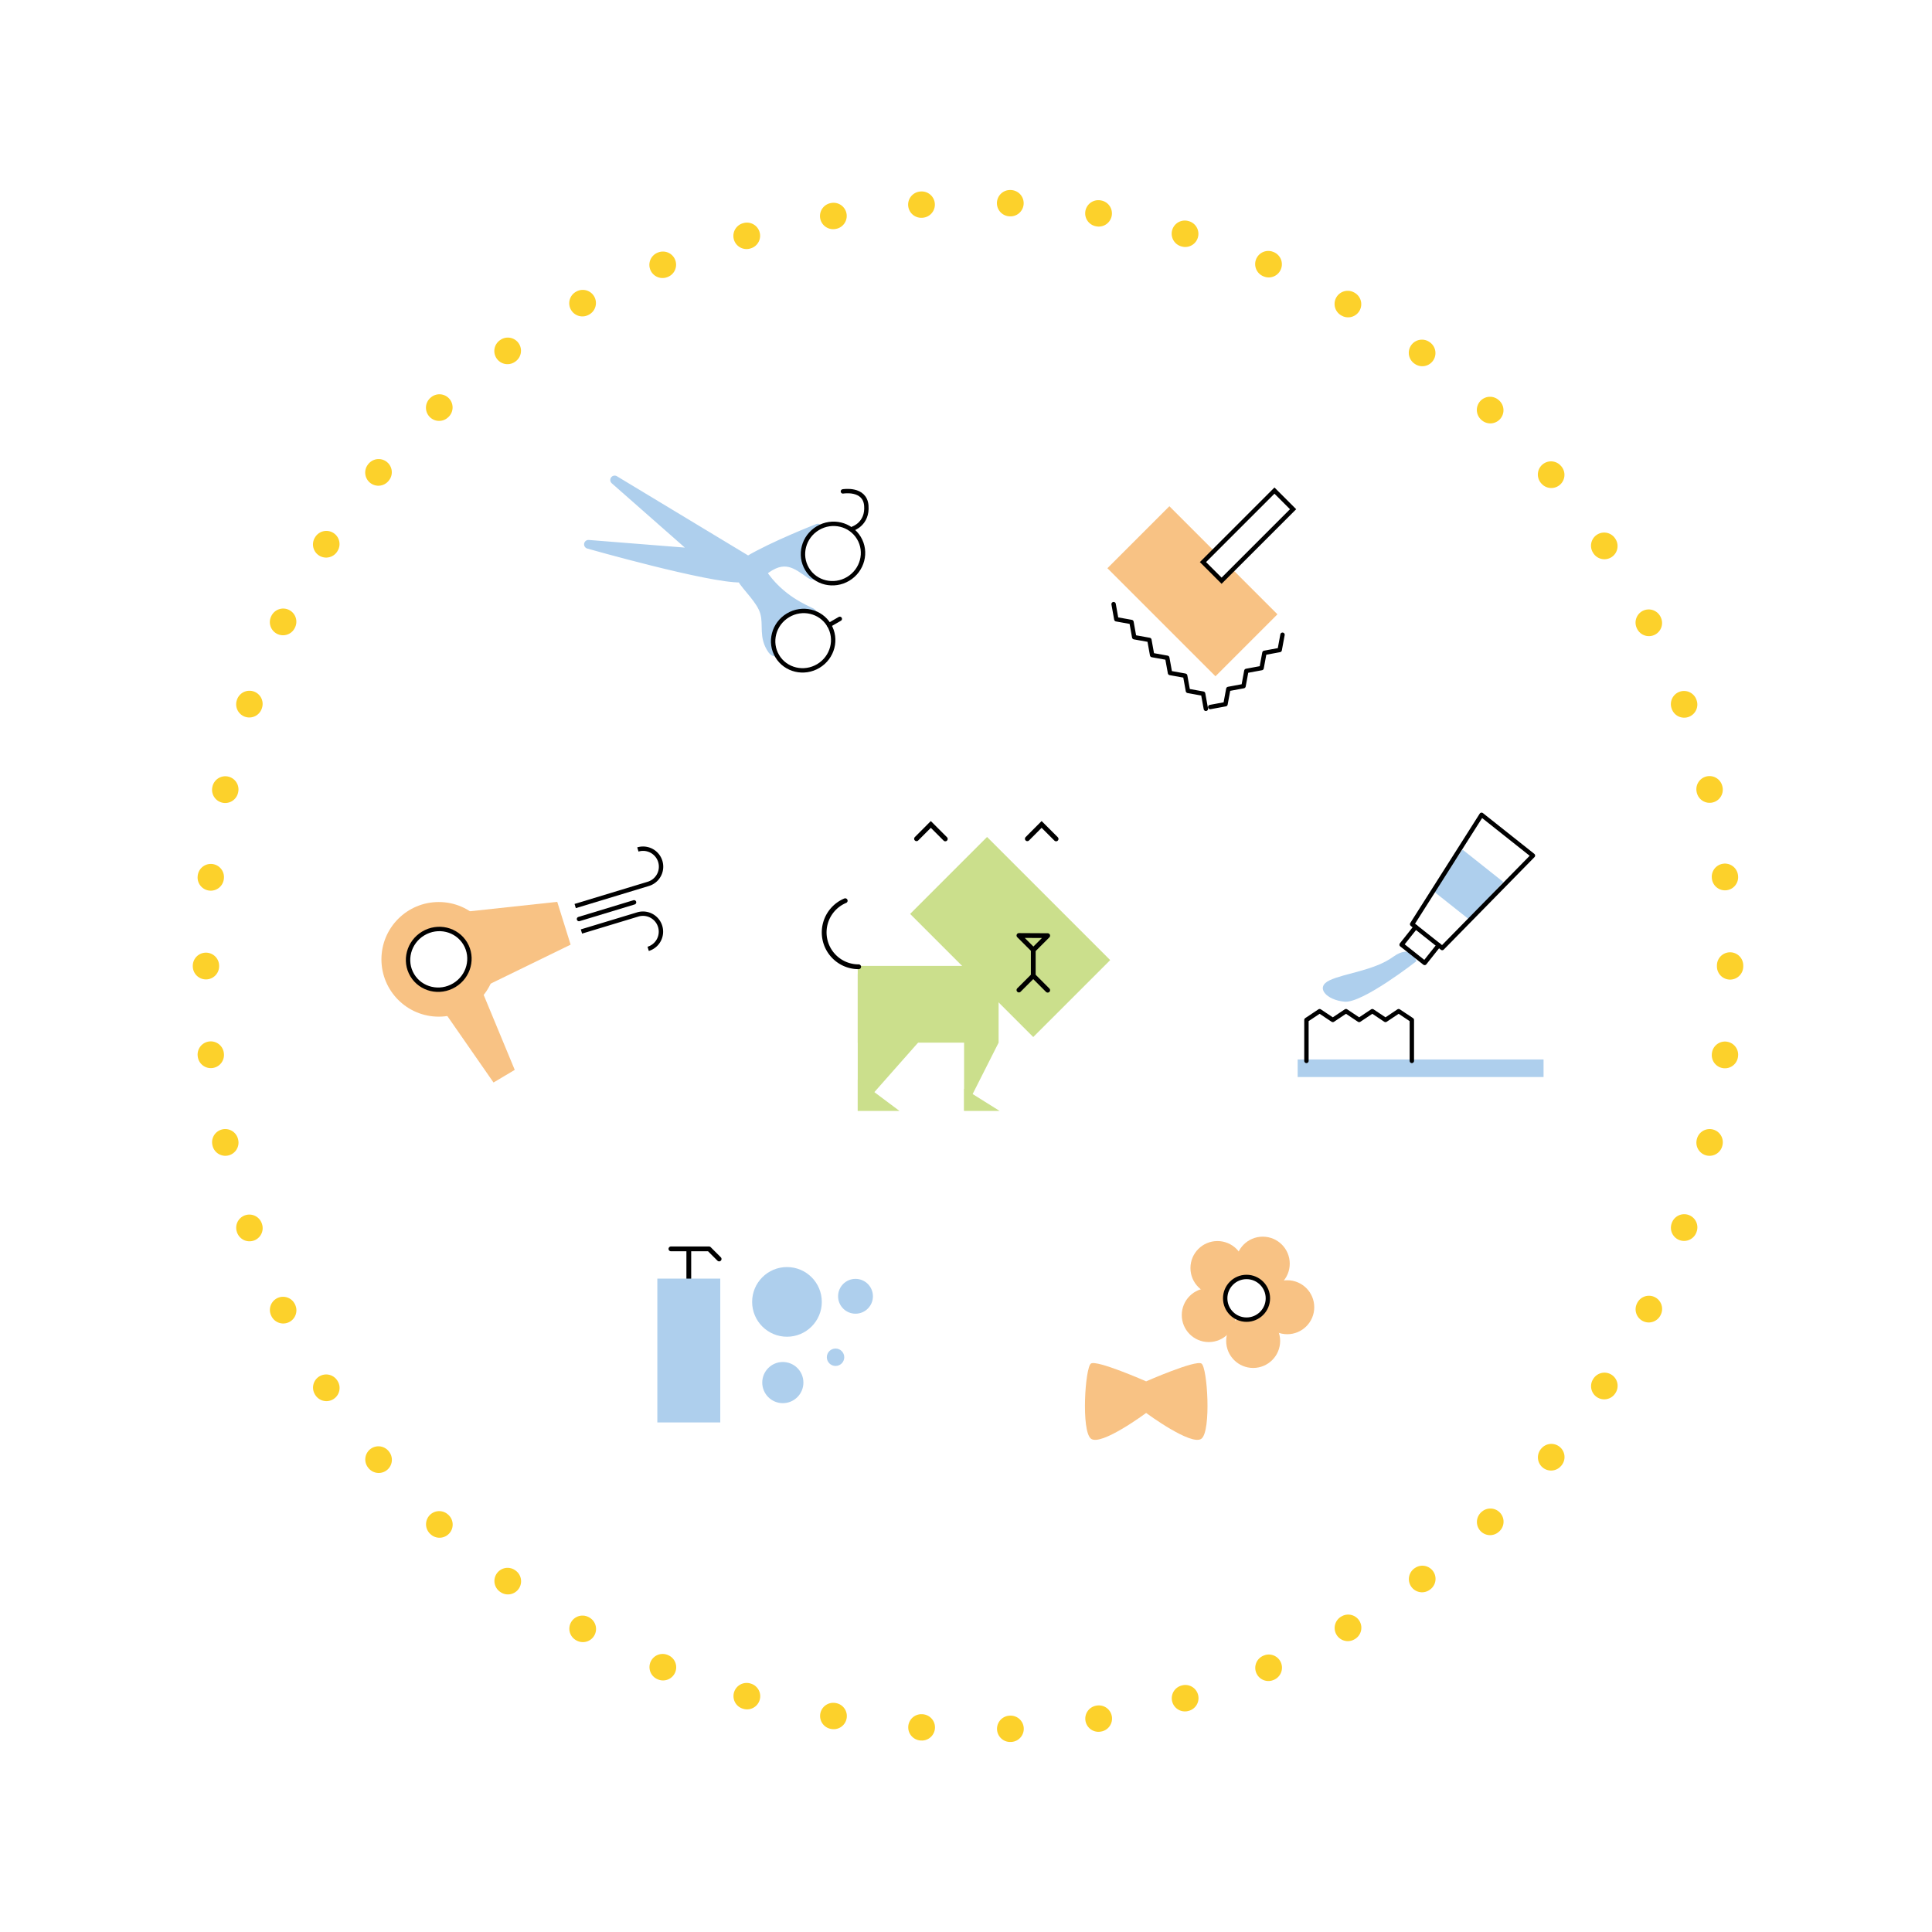 <svg xmlns="http://www.w3.org/2000/svg" width="630" height="630"><defs><style>.l{fill:#fff}.g,.i,.m,.o{fill:none}.g,.i,.m{stroke-linecap:round}.g,.i{stroke-linejoin:round}.c{fill:#cbdf8c}.g,.i,.l,.m,.o{stroke:#000}.l,.m,.o{stroke-miterlimit:10}.g{stroke-width:1.56px}.i,.l,.m,.o{stroke-width:1.43px}.j{fill:#aecfed}.n{fill:#f8c284}</style></defs><path fill="#fff" d="M0 0h630v630H0z"/><path d="M564.16 315c0 137.61-111.55 249.16-249.16 249.16C-15.5 551-15.41 78.92 315 65.84c137.61 0 249.16 111.55 249.16 249.16z" stroke-linejoin="round" stroke-linecap="round" stroke="#fcd12b" stroke-width="8.59" stroke-dasharray=".14 28.85" fill="none"/><path class="c" d="M296.779 298.015l25.088-25.088 40.15 40.15-25.089 25.087z"/><path class="c" d="M279.7 314.97h45.93V340H279.7zm34.68 47.29L325.63 340h-11.25v22.26z"/><path class="c" d="M279.7 362.26l39.49-44.7H279.7v44.7z"/><path class="c" d="M293.31 362.26l-13.61-10.18v10.18h13.61zm32.65 0l-11.58-7.25v7.25h11.58z"/><path stroke-width="1.56" stroke-miterlimit="10" stroke="#000" fill="none" d="M336.93 318.17v-8.89"/><path d="M344.38 273.56l-4.72-4.72-4.66 4.67m-26.75.05l-4.72-4.72-4.66 4.67m42.77 49.38l-4.71-4.72-4.67 4.67" stroke-width="1.56" stroke-miterlimit="10" stroke="#000" stroke-linecap="round" fill="none"/><path stroke-width="1.56" stroke="#000" stroke-linejoin="round" fill="none" d="M332.26 305.05l4.72 4.71 4.66-4.66-9.38-.05z"/><path class="g" d="M275.61 293.71a11.21 11.21 0 004.39 21.54"/><path stroke-width="5.73" stroke="#aecfed" stroke-miterlimit="10" fill="none" d="M423.15 348.34h80.18"/><path class="i" d="M460.38 332.59l-4.3-2.86-4.29 2.86-4.29-2.86-4.3 2.86-4.29-2.86-4.3 2.86-4.3-2.86-4.3 2.86m0 0v13.36m34.37-13.36v13.36"/><path class="j" d="M476.93 277.06l13.28 10.54-11.13 12.25-11.55-9.17 9.4-13.62z"/><path class="i" d="M483.12 265.7l16.75 13.29-29.58 30.15-9.81-7.78 22.64-35.66z"/><path class="j" d="M461.87 313.44s-17.5 13.69-23.38 13.2-9.85-4.69-4.88-7 14.51-3.17 20.66-7.62 7.6 1.42 7.6 1.42z"/><path class="i" d="M461.63 302.27l-4.58 5.78 7.51 5.95 4.58-5.77"/><path d="M266.67 172.23s-14.65 5.69-22.74 10.55l-43.5-26.26 27.06 23.81-35.6-2.83s39.81 11.31 49.78 11c1.94 3.24 6.48 7.12 7.64 11.26s-.57 7.84 2.47 12.17 14.88-11.14 12.94-12.17-10.49-4.27-16.25-13.14c7.31-6.15 11.32-2.4 15.79.64s2.41-15.03 2.41-15.03z" stroke-width="2.86" fill="#aecfed" stroke="#aecfed" stroke-linejoin="round" stroke-linecap="round"/><ellipse class="l" cx="261.9" cy="208.91" rx="9.85" ry="9.63" transform="rotate(-30.99 261.901 208.908)"/><ellipse class="l" cx="271.63" cy="180.49" rx="9.85" ry="9.63" transform="rotate(-30.99 271.642 180.495)"/><path class="m" d="M278.17 172.35s4.79-1.56 4.33-7.45-7.64-4.66-7.64-4.66m-4.52 43.59l3.51-2.03"/><path class="n" d="M373.74 460.75s14.83 10.95 18.05 8.38 1.93-23.21 0-24.49-18.05 5.8-18.05 5.8-16.11-7.09-18-5.8-3.23 21.91 0 24.49 18-8.38 18-8.38z"/><circle class="n" cx="143.07" cy="312.83" r="18.69"/><path class="n" d="M147.14 297.81l34.57-3.73 4.36 13.96-31.64 15.42-7.29-25.65z"/><path class="n" d="M155.97 320.21l11.88 28.66-6.92 4.12-17.78-25.59 12.82-7.19z"/><ellipse class="l" cx="143.07" cy="312.83" rx="10.07" ry="9.84" transform="rotate(-30.99 143.071 312.83)"/><path class="o" d="M208 277a5.86 5.86 0 113.4 11.22l-23.84 7.23"/><path class="m" d="M206.76 294.24l-17.96 5.45"/><path class="o" d="M211.36 309.41a5.86 5.86 0 10-3.4-11.22l-18.36 5.56"/><circle class="j" cx="256.62" cy="424.53" r="11.36"/><circle class="j" cx="278.97" cy="422.7" r="5.68"/><circle class="j" cx="255.27" cy="450.84" r="6.71"/><circle class="j" cx="272.46" cy="442.58" r="2.84"/><path class="g" d="M218.78 407.24h12.42l3.3 3.3m-9.89-3.3v12.46"/><path class="j" d="M214.35 416.94h20.52v46.9h-20.52z"/><path class="n" d="M361.113 185.29l20.21-20.21 35.234 35.235-20.209 20.21z"/><path class="l" d="M392.27 183.289l23.314-23.314 6.074 6.074-23.313 23.314z"/><path class="i" d="M363.13 197l.89 4.94 4.94.89.89 4.95 4.95.89.89 4.94 4.94.89.9 4.95 4.94.89.9 4.95 4.95.9.9 4.95m1.43-.59l4.97-.92.92-4.97 4.96-.92.92-4.97 4.97-.92.92-4.97 4.98-.92.92-4.98"/><circle class="n" cx="396.99" cy="413.49" r="8.8"/><circle class="n" cx="411.77" cy="412.06" r="8.8"/><circle class="n" cx="394.16" cy="428.83" r="8.8"/><circle class="n" cx="408.64" cy="437.27" r="8.8"/><circle class="n" cx="419.76" cy="426.27" r="8.8"/><circle class="l" cx="406.48" cy="423.36" r="6.96"/></svg>